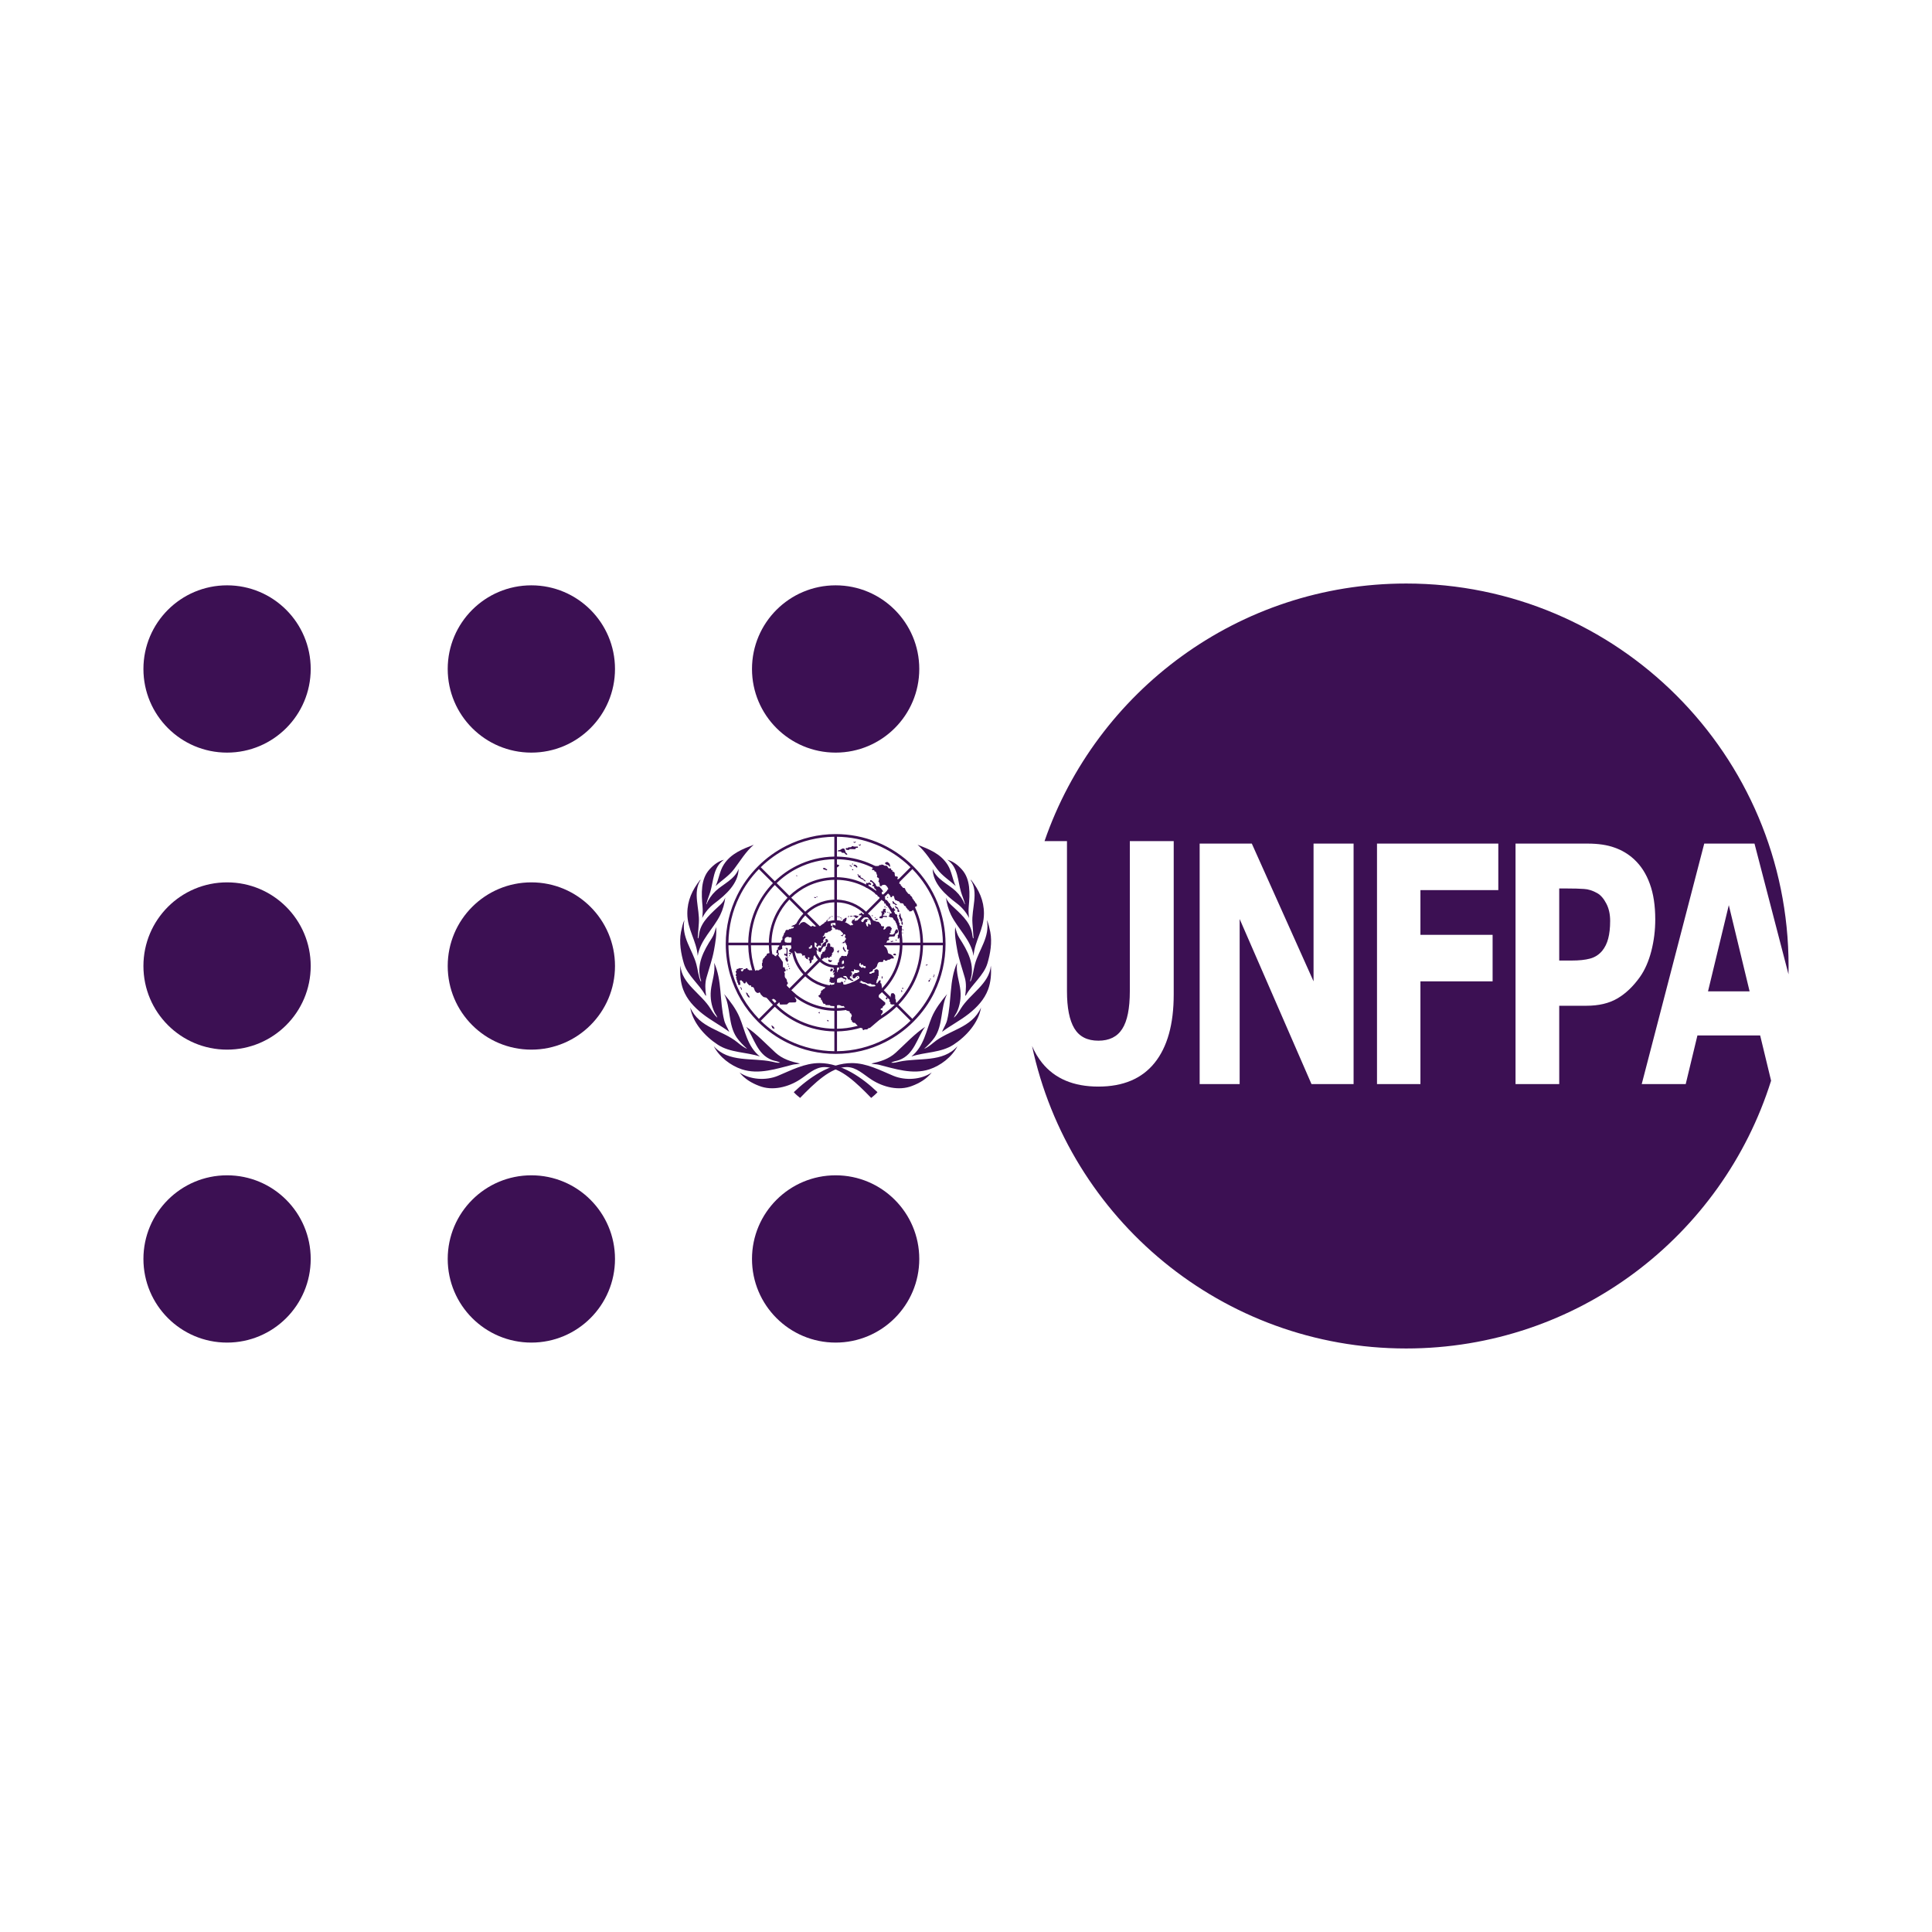 <?xml version="1.0" encoding="UTF-8"?><svg id="svg2" xmlns="http://www.w3.org/2000/svg" width="500" height="500" viewBox="0 0 500 500"><defs><style>.cls-1{fill:#3c1053;}</style></defs><g id="g4121"><path id="path3207" class="cls-1" d="M363.902,151.016c-43.345,0-80.179,27.867-93.577,66.659h5.808v38.833c-0,4.319.635,7.53,1.91,9.648,1.275,2.118,3.35,3.174,6.213,3.174,2.825 0,4.88-1.015,6.175-3.049,1.314-2.034,1.968-5.287,1.968-9.773v-38.833h11.356v39.711c-0,7.691-1.645,13.579-4.94,17.675-3.295,4.096-8.145,6.146-14.559,6.146-6.414,0-11.273-2.05-14.569-6.146-1.024-1.28-1.892-2.733-2.595-4.361,9.519,44.726,49.244,78.284,96.809,78.284,44.326,0,81.848-29.136,94.455-69.302l-2.827-11.703h-16.238l-3.029,12.581h-11.385l16.18-62.24h13.006l8.799,33.836c.015-.715.019-1.433.019-2.152,0-54.665-44.314-98.989-98.98-98.989ZM310.471,218.321h13.498l15.977,35.65v-35.65h10.362v62.24h-10.893l-18.592-42.722v42.722h-10.352v-62.24ZM356.366,218.321h31.395v12.041h-20.155v11.578h18.679v12.031h-18.679v26.59h-11.24v-62.24ZM392.219,218.321h18.601c2.785 0,5.131.345,7.033,1.042,1.922.669,3.613,1.693,5.085,3.058,1.765,1.644,3.111,3.746,4.033,6.31.942,2.564,1.409,5.639,1.409,9.233-0,2.786-.336,5.516-1.023,8.191-.687,2.647-1.668,4.875-2.943,6.686-1.746,2.452-3.699,4.313-5.856,5.567-2.138,1.254-4.811,1.881-8.008,1.881h-7.024v20.271h-11.308v-62.24ZM403.526,229.937v18.65h3.232c1.922 0,3.501-.167,4.737-.502,1.255-.334,2.302-1.004,3.145-2.007.726-.892,1.249-1.958,1.563-3.184.333-1.254.502-2.771.502-4.554,0-1.755-.336-3.261-1.003-4.515-.667-1.282-1.443-2.171-2.325-2.673-1.177-.669-2.326-1.034-3.444-1.09-1.118-.084-2.604-.125-4.467-.125h-1.939ZM447.415,234.25l-5.384,22.316h10.767l-5.384-22.316Z"/><g id="g4020"><g id="g3072"><g id="g4303"><path id="path4290" class="cls-1" d="M227.095,282.654c-.465.531-1.067,1.028-1.634,1.486-3.664-3.787-7.966-7.984-12.056-7.984-2.535,0-4.361,1.93-6.491,3.292-2.956,1.89-7.011,2.954-10.486,1.567-1.869-.71-3.68-1.755-5.033-3.453,2.735,1.886,6.831,2.14,9.919.859,3.413-1.416,6.887-3.296,10.776-3.296,5.734,0,11.183,3.878,15.005,7.531ZM184.719,270.743c3.796,4.321,9.988,2.931,15.055,4.01.705.15,1.368.384,2.125.268-.602-.382-1.401-.425-2.097-.687-3.932-1.481-4.545-5.689-6.697-8.586,2.748,1.827,5.025,4.329,7.596,6.68,1.789,1.636,4.017,2.336,6.329,2.806-.555.203-1.282.155-1.88.303-4.152,1.03-8.755,2.656-13.172,1.198-2.851-.941-5.818-3.169-7.258-5.993ZM178.634,260.741c2.368,5.361,8.317,5.781,12.273,9.07.752.625,1.498,1.201,2.324,1.586l.043-.043c-.913-.826-1.901-1.81-2.608-2.837-2.261-3.285-1.508-7.775-3.252-11.258,1.584,1.896,3.069,3.849,3.981,6.02,1.468,3.494,1.966,7.48,5.257,10.135-3.562-1.175-7.672-.941-10.88-3.042-3.372-2.209-6.497-5.694-7.139-9.63v-0ZM176.097,249.895c.342,4.723,5.371,7.246,7.769,11.129.512.829,1.039,1.685,1.783,2.355-.116-.503-.53-.948-.757-1.442-.769-1.666-1.117-3.594-.925-5.576.234-2.412,1.239-4.652.853-7.189,2.067,4.461,1.4,10.038,2.595,14.861.264,1.067.914,2.001,1.314,3.011-2.031-1.545-4.692-2.916-6.921-4.673-2.156-1.699-4.027-3.691-4.999-6.282-.701-1.867-.883-4.094-.711-6.195l0-0ZM176.238,241.193c.243-1.054.428-2.145.887-3.112-.868,4.456,2.096,7.674,3.108,11.529.381,1.453.512,2.996,1.099,4.352.055.029.102-.028.136-.071-1.462-4.102.681-7.894,2.77-11.128.549-.85.813-1.84,1.07-2.84.226,1.857-.17,4.007-.513,5.923-.442,2.467-1.286,4.78-1.956,7.16-.441,1.487-.325,3.165-.099,4.724l-.213-.17c-1.555-2.87-4.623-5.113-5.549-8.246-.74-2.504-1.253-5.396-.74-8.121l0-0ZM177.878,236.4c0-3.372,1.313-6.122,3.282-8.633.057-.028.098-.086.172-.072-2.168,3.298-.195,7.46-.473,11.201l-.286,3.839c.042.028.042.143.143.099.128-.428.167-.883.242-1.325.522-3.095,3.24-5.249,5.544-7.434.545-.517.944-1.128,1.201-1.785-.192,1.542-.622,3.122-1.314,4.523-1.774,3.591-5.2,6.491-5.817,10.572-.299-3.912-2.694-6.82-2.694-10.984ZM183.592,225.026c1.09-1.209,2.312-2.15,3.767-2.523-2.825,1.942-2.671,5.413-3.536,8.316-.316,1.061-.781,2.055-1.028,3.152l.071.057c.47-1.24,1.276-2.432,2.327-3.423,1.987-1.874,4.974-3.009,5.957-5.751-.045,3.81-3.293,6.706-6.259,8.947-1.33,1.005-2.461,2.354-3.151,3.769.115-1.053.168-1.928.074-2.956-.304-3.328-.502-7.059,1.779-9.588l0.0 0ZM195.057,218.62c-2.096,1.839-3.495,4.207-5.105,6.335-1.339,1.77-3.177,2.867-4.758,4.352.853-1.77,1.011-3.798,2.094-5.511,1.853-2.928,4.915-4.065,7.769-5.177Z"/><path id="path4301" class="cls-1" d="M205.429,282.654c.465.531,1.067,1.028,1.634,1.486,3.664-3.787,7.966-7.984,12.056-7.984,2.535,0,4.361,1.93,6.491,3.292,2.956,1.89,7.011,2.954,10.486,1.567,1.869-.71,3.68-1.755,5.033-3.453-2.735,1.886-6.831,2.14-9.919.859-3.413-1.416-6.887-3.296-10.776-3.296-5.734,0-11.183,3.878-15.005,7.531ZM247.805,270.743c-3.796,4.321-9.988,2.931-15.055,4.01-.705.15-1.368.384-2.125.268.602-.382,1.401-.425,2.097-.687,3.932-1.481,4.545-5.689,6.697-8.586-2.748,1.827-5.025,4.329-7.596,6.68-1.789,1.636-4.017,2.336-6.329,2.806.555.203,1.282.155,1.88.303,4.152,1.03,8.755,2.656,13.172,1.198,2.851-.941,5.818-3.169,7.258-5.993ZM253.89,260.741c-2.368,5.361-8.317,5.781-12.273,9.07-.752.625-1.498,1.201-2.324,1.586l-.043-.043c.913-.826,1.901-1.81,2.608-2.837,2.261-3.285,1.508-7.775,3.252-11.258-1.584,1.896-3.069,3.849-3.981,6.02-1.468,3.494-1.966,7.48-5.257,10.135,3.562-1.175,7.672-.941,10.88-3.042,3.372-2.209,6.497-5.694,7.139-9.63l0-0ZM256.427,249.895c-.342,4.723-5.371,7.246-7.769,11.129-.512.829-1.039,1.685-1.783,2.355.116-.503.53-.948.757-1.442.769-1.666,1.117-3.594.925-5.576-.234-2.412-1.239-4.652-.853-7.189-2.067,4.461-1.4,10.038-2.595,14.861-.264,1.067-.914,2.001-1.314,3.011,2.031-1.545,4.692-2.916,6.921-4.673,2.156-1.699,4.027-3.691,4.999-6.282.701-1.867.883-4.094.711-6.195l0-0ZM256.286,241.193c-.243-1.054-.428-2.145-.887-3.112.868,4.456-2.096,7.674-3.108,11.529-.381,1.453-.512,2.996-1.099,4.352-.055.029-.102-.028-.136-.071,1.462-4.102-.681-7.894-2.77-11.128-.549-.85-.813-1.84-1.07-2.84-.226,1.857.17,4.007.513,5.923.442,2.467,1.286,4.78,1.956,7.16.441,1.487.325,3.165.099,4.724l.213-.17c1.555-2.87,4.623-5.113,5.549-8.246.74-2.504,1.253-5.396.74-8.121l0-0ZM254.646,236.4c0-3.372-1.313-6.122-3.282-8.633-.057-.028-.098-.086-.172-.072,2.168,3.298.195,7.46.473,11.201l.286,3.839c-.042.028-.042.143-.143.099-.128-.428-.167-.883-.242-1.325-.522-3.095-3.24-5.249-5.544-7.434-.545-.517-.944-1.128-1.201-1.785.192,1.542.622,3.122,1.314,4.523,1.774,3.591,5.2,6.491,5.817,10.572.299-3.912,2.694-6.82,2.694-10.984ZM248.932,225.026c-1.09-1.209-2.312-2.15-3.767-2.523,2.825,1.942,2.671,5.413,3.536,8.316.316,1.061.781,2.055,1.028,3.152l-.071.057c-.47-1.24-1.276-2.432-2.327-3.423-1.987-1.874-4.974-3.009-5.957-5.751.045,3.81,3.293,6.706,6.259,8.947,1.33,1.005,2.461,2.354,3.151,3.769-.115-1.053-.168-1.928-.074-2.956.304-3.328.502-7.059-1.779-9.588l-0.0 0ZM237.467,218.62c2.096,1.839,3.495,4.207,5.105,6.335,1.339,1.77,3.177,2.867,4.758,4.352-.853-1.77-1.011-3.798-2.094-5.511-1.853-2.928-4.915-4.065-7.769-5.177Z"/></g><path id="path51" class="cls-1" d="M241.865,256.705l-.619-.338c-1.313,2.707-3.051,5.171-5.13,7.302l-3.617-3.617c1.772-1.826,3.201-3.899,4.254-6.139l-.616-.337c-1.041,2.221-2.441,4.242-4.129,5.984l-3.277-3.277c1.407-1.462,2.523-3.131,3.328-4.934l-.612-.334c-.789,1.777-1.877,3.393-3.207,4.778l-3.621-3.621c1.007-1.067,1.785-2.295,2.314-3.624l-.612-.334c-.506,1.296-1.253,2.472-2.189,3.47l-3.287-3.286c.936-1.045,1.479-2.356,1.556-3.756h4.652c-.04,1.257-.297,2.459-.732,3.573l.612.334c.49-1.231.766-2.548.806-3.907h5.128c-.046,2.264-.551,4.417-1.419,6.373l.612.334c.933-2.088,1.448-4.358,1.493-6.707h4.643c-.049,3.188-.784,6.212-2.06,8.934l.616.337c1.348-2.869,2.081-6.014,2.129-9.271h5.128c-.051,4.197-1.04,8.171-2.763,11.725l.619.338c1.854-3.819,2.838-8.036,2.838-12.406,0-3.716-.712-7.322-2.065-10.666l-.635.273c1.274,3.156,1.965,6.55,2.007,10.05h-5.129c-.042-2.792-.59-5.5-1.594-8.023l-.631.27c.968,2.44,1.498,5.056,1.539,7.753h-4.644c-.04-2.056-.441-4.051-1.164-5.918l-.631.271c.688,1.781,1.07,3.685,1.11,5.647h-5.129c-.036-1.254-.274-2.473-.695-3.621l-.631.271c.387,1.064.604,2.191.641,3.351h-4.652c-.077-1.401-.62-2.711-1.556-3.756l3.29-3.289c1.016,1.081,1.784,2.335,2.278,3.695l.631-.271c-.528-1.439-1.346-2.766-2.424-3.909l3.627-3.626c1.548,1.611,2.729,3.481,3.512,5.51l.631-.271c-.817-2.107-2.048-4.05-3.658-5.723l3.284-3.284c2.034,2.097,3.596,4.531,4.643,7.172l.631-.27c-1.082-2.72-2.693-5.227-4.789-7.386l3.626-3.627c2.564,2.627,4.543,5.675,5.878,8.986l.635-.273c-1.411-3.493-3.522-6.701-6.266-9.445-2.754-2.755-5.977-4.869-9.485-6.281l-.253.643c3.318,1.336,6.373,3.317,9.005,5.886l-3.626,3.627c-2.123-2.057-4.582-3.652-7.252-4.732l-.25.638c2.582,1.047,4.961,2.59,7.018,4.585l-3.283,3.284c-1.596-1.536-3.437-2.728-5.432-3.544l-.251.638c1.909.782,3.67,1.923,5.198,3.391l-3.626,3.626c-1.02-.961-2.186-1.716-3.446-2.242l-.251.638c1.174.492,2.261,1.194,3.213,2.089l-3.289,3.289c-1.046-.936-2.356-1.479-3.757-1.556v-4.652c1.337.041,2.631.325,3.834.83l.251-.638c-1.281-.535-2.661-.835-4.085-.877v-5.129c2.077.042,4.089.464,5.959,1.23l.251-.638c-1.949-.798-4.046-1.236-6.21-1.277v-4.646c2.754.042,5.424.591,7.907,1.598l.25-.638c-2.562-1.038-5.316-1.603-8.158-1.645v-5.129c3.493.042,6.881.731,10.031,1.999l.253-.643c-3.333-1.342-6.925-2.049-10.626-2.049-4.573,0-8.893,1.091-12.724,3.016l.313.598c3.707-1.858,7.809-2.87,12.069-2.921v5.129c-3.474.052-6.757.895-9.685,2.349l.311.597c2.884-1.428,6.068-2.21,9.373-2.261v4.644c-2.583.051-5.028.672-7.216,1.74l.313.599c2.13-1.034,4.472-1.605,6.902-1.654v5.129c-1.612.048-3.141.429-4.521,1.077l.315.602c1.306-.607,2.73-.948,4.206-.994v4.653c-.722.04-1.41.205-2.044.472l.314.601c.649-.266,1.35-.406,2.073-.406,1.461,0,2.835.569,3.868,1.602,1.033,1.033,1.602,2.407,1.602,3.869,0,3.016-2.454,5.471-5.471,5.471-1.462,0-2.836-.569-3.869-1.603-1.033-1.034-1.602-2.407-1.602-3.869,0-1.461.569-2.836,1.602-3.869.523-.522,1.132-.925,1.796-1.196l-.314-.601c-.63.266-1.207.634-1.71,1.085l-3.291-3.291c.85-.799,1.808-1.445,2.84-1.925l-.315-.602c-1.11.521-2.124,1.214-3.006,2.045l-3.63-3.63c1.273-1.223,2.709-2.216,4.255-2.967l-.313-.599c-1.633.797-3.124,1.841-4.42,3.088l-3.289-3.289c1.66-1.611,3.534-2.923,5.552-3.922l-.311-.597c-2.112,1.049-4.041,2.415-5.718,4.041l-3.634-3.634c2.083-2.034,4.434-3.694,6.967-4.964l-.313-.598c-5.538,2.783-10.046,7.318-12.791,12.878l.596.322c1.28-2.604,2.974-5.018,5.057-7.153l3.634,3.634c-1.69,1.742-3.103,3.754-4.166,5.964l.594.32c1.013-2.116,2.371-4.077,4.05-5.807l3.29,3.289c-1.326,1.379-2.423,2.978-3.236,4.735l.595.321c.766-1.67,1.813-3.216,3.12-4.577l3.63,3.63c-.928.984-1.684,2.132-2.22,3.395l.6.324c.493-1.185,1.2-2.28,2.101-3.239l3.291,3.291c-.904,1.01-1.477,2.316-1.557,3.755h-4.653c.041-1.327.321-2.612.818-3.807l-.6-.324c-.542,1.276-.86,2.67-.903,4.131h-5.128c.046-2.308.564-4.537,1.501-6.58l-.595-.321c-.976,2.107-1.543,4.441-1.591,6.901h-4.645c.049-3.207.785-6.301,2.133-9.118l-.594-.32c-1.38,2.865-2.173,6.063-2.223,9.438h-5.129c.05-4.189,1.029-8.225,2.828-11.883l-.596-.322c-1.87,3.788-2.926,8.046-2.926,12.548,0,2.754.393,5.445,1.145,8.016l.672-.169c-.706-2.409-1.092-4.928-1.123-7.504h5.129c.032,2.148.363,4.247.97,6.252l.665-.168c-.595-1.95-.918-3.993-.95-6.084h4.644c.034,1.703.314,3.365.82,4.947l.666-.168c-.493-1.527-.767-3.133-.801-4.779h5.128c.036,1.218.261,2.403.66,3.523l.667-.168c-.387-1.065-.605-2.194-.641-3.354h4.653c.077,1.401.619,2.711,1.556,3.756l-3.29,3.29c-1.015-1.08-1.783-2.333-2.277-3.692l-.667.168c.526,1.476,1.356,2.838,2.459,4.008l-3.626,3.626c-1.764-1.836-3.055-4.013-3.819-6.377l-.666.168c.794,2.483,2.148,4.767,4.002,6.695l-3.284,3.284c-2.456-2.532-4.23-5.554-5.232-8.842l-.665.168c1.033,3.406,2.868,6.537,5.412,9.159l-3.626,3.626c-3.209-3.288-5.502-7.235-6.762-11.532l-.672.169c1.322,4.524,3.761,8.67,7.186,12.095,2.32,2.32,4.971,4.188,7.845,5.564l.34-.604c-2.72-1.296-5.237-3.044-7.454-5.208l3.626-3.626c1.885,1.829,4.034,3.288,6.357,4.35l.338-.6c-2.271-1.03-4.371-2.451-6.211-4.235l3.284-3.284c1.539,1.481,3.306,2.641,5.22,3.454l.338-.599c-1.859-.78-3.578-1.902-5.072-3.338l3.627-3.626c1.165,1.099,2.522,1.927,3.992,2.454l.343-.607c-1.419-.491-2.729-1.277-3.85-2.331l3.29-3.29c1.045.937,2.355,1.48,3.756,1.556v4.653c-1.104-.034-2.178-.236-3.196-.587l-.343.607c1.124.403,2.314.629,3.538.665v5.128c-2.122-.042-4.178-.482-6.083-1.281l-.338.599c2.009.854,4.179,1.324,6.422,1.367v4.644c-3.056-.047-6.007-.719-8.714-1.947l-.338.6c2.811,1.284,5.878,1.985,9.053,2.032v5.128c-4.073-.049-8.004-.972-11.582-2.677l-.34.604c3.781,1.81,7.949,2.767,12.265,2.767,4.528,0,8.89-1.058,12.816-3.044l-.324-.629c-3.661,1.854-7.783,2.926-12.149,2.98v-5.128c3.462-.051,6.794-.881,9.805-2.395l-.32-.621c-2.862,1.441-6.079,2.277-9.485,2.33v-4.644c2.597-.05,5.097-.673,7.362-1.803l-.318-.618c-2.131,1.063-4.517,1.683-7.044,1.735v-5.128c1.654-.048,3.247-.447,4.696-1.156l-.316-.614c-1.331.65-2.813,1.035-4.38,1.085v-4.652c1.401-.077,2.711-.619,3.757-1.556l3.286,3.287c-.787.739-1.684,1.359-2.663,1.838l.316.614c1.027-.503,1.983-1.16,2.835-1.963l3.62,3.621c-1.209,1.161-2.594,2.137-4.108,2.892l.318.618c1.553-.774,2.996-1.784,4.28-3.019l3.277,3.276c-1.596,1.548-3.428,2.851-5.433,3.859l.32.621c2.036-1.024,3.926-2.357,5.605-3.988l3.617,3.617c-2.018,1.97-4.338,3.628-6.878,4.914l.324.629c2.661-1.346,5.125-3.115,7.295-5.286,2.282-2.281,4.123-4.885,5.492-7.705l-.003-.007Z"/><polygon id="polygon59" class="cls-1" points="217.89 237.717 217.718 237.724 217.727 237.93 217.9 237.922 217.89 237.717"/><rect id="rect61" class="cls-1" x="217.467" y="237.443" width=".229" height=".175"/><polygon id="polygon63" class="cls-1" points="217.053 237.382 217.255 237.412 217.279 237.24 217.078 237.211 217.053 237.382"/><polygon id="rect65" class="cls-1" points="216.883 237.324 216.683 237.295 216.707 237.122 216.908 237.15 216.883 237.324"/><rect id="rect67" class="cls-1" x="215.23" y="237.093" width=".229" height=".175"/><polygon id="polygon69" class="cls-1" points="214.73 237.441 214.93 237.47 214.955 237.297 214.755 237.268 214.73 237.441"/><polygon id="rect71" class="cls-1" points="214.751 237.705 214.521 237.647 214.563 237.477 214.793 237.536 214.751 237.705"/><polygon id="rect73" class="cls-1" points="214.34 237.92 214.312 237.745 214.482 237.717 214.51 237.892 214.34 237.92"/><polygon id="polygon75" class="cls-1" points="191.733 255.64 191.733 255.494 191.589 255.494 191.589 255.785 191.819 255.785 191.819 256.164 191.992 256.164 191.962 255.728 191.733 255.64"/><polygon id="polygon77" class="cls-1" points="194 258.028 193.885 258.231 193.57 257.94 193.34 257.62 193.225 257.358 193.024 256.834 193.454 257.037 193.598 257.444 193.799 257.591 194 258.028"/><polygon id="polygon79" class="cls-1" points="199.824 266.035 199.795 265.772 199.565 265.422 199.91 265.481 200.282 265.801 200.427 266.18 200.225 266.297 200.11 266.122 199.824 266.035"/><path id="path81" class="cls-1" d="M215.373,239.597h-.315l-.057-.64.172-.117v-.32h-1.004l-.029-.32.144-.087-.23-.087-.172.233-.057.262-.287.058v.145h-.201v.378l-.804.67-1.606-.058c-.115.262-.402-.03-.402-.03-.057-.175-.458,0-.458,0,0,.321-.545-.145-.545-.145l-1.004-.728c-.574-.524-1.434.146-1.463.291.029.408-.66.087-.66.087,0,0-.574-.175-.66.058-.086.233-.459.175-.459.175l-.057.116-.287.058-.057.175-.345.058.86-.029c.23-.029-.086.495-.229.466l-.401.029-.144.145h-.373l-.172.233-.545-.029s-.316.262-.287.349c.029.087-.057.35-.144.35-.086,0-.258.262-.201.349.058.087-.172.379-.172.379l-.057.291-.172.058v.786l-.345.233v.349l-.517.553.058.466-.43.466.057.466-.258.087-.057.204-.115.611.287.03c.143-.058.115.378,0,.436-.115.058-.431.175-.258.291.172.117-.459.088-.459-.087,0-.174-.344-.32-.43-.262-.086.058-.23-.262-.23-.262-.315-.32-1.291.029-1.291.029l-.144.466c-.315.058-.516.583-.516.583-.258.087-.459.407-.373.495.086.087-.144.116-.144.116v.641l-.143.204.028.699c.172,0,.144.321.144.321-.287.029-.23.408-.23.408l-.602.204-.115.175-.746-.029-.201.204-.201-.204h-1.434l-.057-.145-.287-.059-.029-.32-.43.029-.086.175-.459.029c.029.291-.459.728-.516.612-.058-.117-.373-.437-.23-.495.144-.059.517-.117.517-.117v-.204l-1.062-.029-.114.175-.431.029v.466l-.201.058c-.144.087.028.408.028.408.201.204-.028.524-.028.524-.172.175.143.496.143.496.23.058-.143.233-.143.233.057.291.229.378.229.378-.172.291.115.436.115.436l.028.496.201.117v.32l.115.204h.459l-.029-.728c-.402-.466.344-.583.373-.408.029.175.344.262.344.262.057.437.545.699.688.262.144-.437.258-.175.344.029.086.204.631.699.631.699h.431l.058.408c.488-.029.631.03.831.699.201.669.746.844.746.844l.402-.029c0-.349.402.059.402.234,0,.174.774.844.774.844l.774.174.718.583.545-.058h.23c.143-.496.832.029.889.204.058.175.517.466.574.32.058-.145.373-.058.431.378.057.437.258.35.258.35l1.636-.029.574-.496,1.463-.029c.746-.029.287-1.048.144-1.048-.258-.204.086-1.048.086-1.048l-2.094-1.951c-.488,0-.057-.699-.057-.699.373-.233-.086-.611-.086-.611.058-.35-.201-.757-.201-.757-.516-.349-.373-1.019-.373-1.019v-.466c-.43-.407.172-.466.172-.466.201-.349-.144-.611-.144-.611l-.029-.379-.459-.058-.057-1.369-1.033-1.485c-.201-.059-.058-.408-.058-.408.258-.146-.058-.495-.058-.495l-.029-.641.602-.059.144-.233h.287l-.029-.757c.143-.378.487-.175.487-.175l.402.029.23-.437.057-.35-.315-.029c-.344-.204-.172-.961-.172-.961.545-.816,1.176-.35,1.176-.35l.402-.029c.602.407.057,1.164.057,1.164-.115.175-.057.728-.057.728l.143.931-.373.321c-.315.175-.315.582.029.67.229.029.143.582-.201.204-.516,0,.287.466.058.349.517.262.401-.233.401-.233l.689-.553c.258-.204.717.437.717.524,0,.087,1.147.029,1.147.029.315.204.43.728.43.728.316-.408.976-.029.488.204.459.291.459.553.459.553.373-.116.373.175.373.262,0,.087.115-.437.115-.437-.43-.32.574-.437.287.146l-.172.262.287.233.028.67c.631-.058.459-.845.459-.845l.287-.058c0-.262.201-.117.201-.117-.201-.99.459-1.164.459-1.164.373-.087.401-.874.401-.874-.258-.116-.115-.524.172-.174.287.349-.172-.699-.172-.699l-.229-.204-.315-.029-.029-.32h-.516l-.086.408-.201.058-.058-.117-.086.32h-.516l-.029-.349.315-.087.115-.175.086-.466h.373l.488-.145c.028-.495.287-.378.287-.378l.172.145.258.204.029.174-.172.087-.028.233.086.32h.229c.086-.466.689-.466.861-.175l.172-.408c-.402-.204-.007-.524.107-.379.115.146.38-.378.38-.378,0,0,.201.262,0-.087-.201-.35.143-.524.143-.524-.057-.349.373-.291.373-.291l.029-.466-.402-.03c-.085.408-.43.058-.258-.029.172-.088.344-.262.344-.262v-.291l.172-.058.029-.291h.431l.373-.175.086-.146.401-.029.574-.524-.057-.233c-.344,0,0-.262,0-.262l.057-.436 0.0 0Z"/><path id="path83" class="cls-1" d="M203.812,245.361l-.516-.058.029.204h.143c.229.408.029,1.398.029,1.398,0,0-.344.029-.402-.145-.057-.175-.201.379-.086.466.115.087.517,0,.545.32.028.32.258-.204.258-.204v-1.98l-0.0 0Z"/><polygon id="polygon85" class="cls-1" points="203.984 248.36 203.782 248.274 203.811 247.837 203.984 247.807 204.012 247.603 203.581 247.895 203.294 247.721 203.294 248.419 203.754 249.03 203.926 248.622 203.984 248.36"/><polygon id="polygon87" class="cls-1" points="204.041 249.671 204.041 249.38 203.841 249.409 203.811 249.642 204.041 249.671"/><polygon id="polygon89" class="cls-1" points="203.782 251.069 203.782 250.864 203.539 250.893 203.539 251.098 203.782 251.069"/><path id="path91" class="cls-1" d="M204.121,250.173c.067,0,.121-.055.121-.123,0-.069-.054-.124-.121-.124-.067,0-.122.055-.122.124,0,.068.054.123.122.123Z"/><circle id="circle93" class="cls-1" cx="204.321" cy="250.661" r=".123"/><circle id="circle95" class="cls-1" cx="204.327" cy="247.335" r=".123"/><polygon id="polygon97" class="cls-1" points="213.566 243.818 213.336 243.877 212.82 244.372 212.791 244.604 212.648 244.809 212.476 245.245 211.873 245.274 211.758 245.798 211.844 246.235 212.36 246.439 212.418 246.148 212.59 246.06 212.62 245.769 212.733 245.565 212.906 245.362 212.963 245.129 213.25 244.954 213.595 244.895 213.738 244.721 213.796 244.372 213.816 244.11 213.939 243.935 214.283 243.789 214.283 243.236 214.111 243.236 214.083 243.032 213.766 243.003 213.709 243.148 213.566 243.148 213.536 243.382 213.709 243.382 213.738 243.556 213.623 243.673 213.566 243.818"/><path id="path99" class="cls-1" d="M214.885,245.013v-.408l-.058-.379-.43-.204-.315.291-.058.408v.262l-.287.058-.058.786-.229.088.029.291-.315.087-.315.087-.057.378-.229.145-.115.349-.143.844s.259.495.402.262c.144-.233.373-.262.373-.262l.086-.204.775.029c.057-.321.43-.204.43-.058,0,.146.287.029.287.029l.201-.32h.315l.029-.349.144-.087v-.524c.459-.145.401-.582.401-.582l.115-.145-.058-.204c-.23-.088-.115-.292.028-.233.144.058-.201-.262-.201-.262-.172.146-.315-.175-.315-.175h-.431l0.0 0Z"/><path id="path101" class="cls-1" d="M215.344,248.535c-.029.349-.459.466-.459.466l-.315-.087-.172-.146-.029-.408.258-.029.057.175.66.029v-0Z"/><path id="path103" class="cls-1" d="M216.894,246.673c.062.254.057-.408.172-.379.115.029.029-.407.029-.407l-.516.378c.258.03.287.292.316.408h-0Z"/><path id="path105" class="cls-1" d="M218.414,245.158c.115.262.086.641.516.932.145.098-.086.291-.23.204-.143-.087-.544-.728-.544-.728v-.378c.086-.233.208-.142.258-.029v-0Z"/><polygon id="polygon107" class="cls-1" points="218.615 253.863 218.415 254.01 218.5 254.096 218.585 254.242 218.787 253.922 218.615 253.863"/><polygon id="polygon111" class="cls-1" points="221.845 253.122 222.075 252.976 221.983 252.83 221.754 252.974 221.845 253.122"/><path id="path113" class="cls-1" d="M230.148,259.192l.259.116.028.495c.345.349,1.463.058,1.463-.029,0-.088-.058-1.077-.058-1.077l-.144-.146-.028-.728c.115-.378-.545-.932-.602-.815-.057.116-.43.029-.43.145,0,.116-.229.699-.115.903.115.204-.086.204-.115.408-.029.204-.316.554-.258.729l0-0Z"/><path id="path115" class="cls-1" d="M229.516,258.027c-.054.221-.258.349-.372.262-.115-.088.143.145.201.262.057.116.229.116.287,0,.057-.117.029-.378.086-.495.057-.117-.172-.146-.201-.029l0.0 0Z"/><rect id="rect117" class="cls-1" x="228.182" y="252.686" width=".201" height=".553"/><path id="path119" class="cls-1" d="M231.153,247.08c-.125-.17.574-.466.688-.116.115.349,0,.291-.115.262-.115-.029-.401.087-.574-.146l-0-0Z"/><polygon id="polygon123" class="cls-1" points="231.769 243.18 231.74 243.352 232.055 243.409 232.086 243.238 231.769 243.18"/><polygon id="polygon125" class="cls-1" points="231.051 243.432 230.966 243.481 230.753 243.601 230.566 243.483 230.475 243.63 230.705 243.776 230.749 243.803 230.792 243.778 230.965 243.681 230.986 243.734 231.146 243.67 231.088 243.524 231.051 243.432"/><path id="path127" class="cls-1" d="M232.041,236.598h-.431s.144.058-.258-.32c-.402-.378-.66.087-.66.087l-.459.058v.466l-.23.087.029.291.315-.029s0,.349.086.204c.086-.146.804.029.746.378-.023.144.718.524.631.99.373.058.287.437.287.437l.487.058.144-.291.143.029v-.175l-.316-.087-.057-.932-.201-.146.057-.233-.229-.087.115-.378-.201-.407v0Z"/><path id="path129" class="cls-1" d="M233.303,239.568l-.229-.029-.517.087-.286.553s.143.087.258.291c.115.204.172,1.397-.172,1.602-.344.204.029.087.029.087l-.058.641c.086.291.229.146.315,0,.087-.145.173-.174.288-.32.115-.146.287-.408.315-.612.028-.204.172-.524.086-.611-.086-.087.086-.495.086-.495,0,0,.115-.233,0-.466-.115-.233.029-.495.115-.612l-.229-.117-0-0Z"/><polygon id="rect133" class="cls-1" points="233.65 240.756 233.679 240.523 233.85 240.545 233.821 240.778 233.65 240.756"/><polygon id="rect135" class="cls-1" points="233.639 241.56 233.486 241.482 233.572 241.308 233.726 241.386 233.639 241.56"/><path id="path137" class="cls-1" d="M233.389,239.249l-.115-.262s0-.233.057-.35c.058-.116-.115-.233-.201-.262-.086-.029-.057-.262-.086-.379-.029-.116-.229-.204-.229-.204,0,0-.058-.437-.058-.524,0-.087-.258-.204-.172-.291.086-.087.144-.204.23-.262.086-.058-.086-.466.057-.379.144.088.144.233.201.35.057.116-.029.524.115.612.143.087-.029.378.201.378.229,0,.086.553.086.553,0,0-.058.407.085.437.144.029.058.728.058.728l-.229-.145v0Z"/><path id="path139" class="cls-1" d="M231.525,234.53c.086.116.258.204.258.32,0,.117-.057.204.115.233.172.029.287-.029.344.116.057.145.057.378.029.495-.029.117.029.291.172.291.144,0,.172.029.172.117,0,.087.172-.321.172-.321-.144-.116-.259-.379-.259-.379,0,0-.143-.408-.143-.466,0-.058-.201-.117-.287-.146-.086-.029-.23-.291-.23-.291l-.344.029-0-0Z"/><path id="path141" class="cls-1" d="M231.812,234.27c-.086-.117-.172-.204-.287-.262-.114-.058-.201-.117-.316-.117-.115,0-.229-.117-.172-.262.058-.146-.086-.204-.086-.321,0-.116.086-.116.23-.029.144.087.115.116.23.262.114.145.172.291.286.262.115-.029.201.262.316.175s.086.204.086.204l-.287.088v0Z"/><path id="path143" class="cls-1" d="M228.455,237.559c.158.161-.86.116-.86,0,0-.116.086-.524.344-.437.258.088.287-.524.287-.524,0,0-.229.029-.028-.087.201-.116,0-.291-.086-.378-.086-.088-.172-.233-.172-.233h.402c.172-.117.229-.67.229-.67.344.116.516-.117.516-.117,0,0,.058.175.173.321.115.145-.287.204-.144.291.144.087.201.349.144.436-.058.087-.374.029-.374-.087,0-.117-.115.146,0,.291s-.143.349-.201.349c-.057,0-.43.058-.115.233.315.175.66.088.66.088,0,0,.258-.03.344.116.086.145-.029.175-.172.175-.143,0-.832-.058-.832-.058,0,0-.201.204-.115.291l-0-0Z"/><path id="path145" class="cls-1" d="M226.619,237.821c.144-.029.487-.058.545.029.058.087-.201.204-.201.204l-.344.058c-.115-.146-.143-.262,0-.291v-0Z"/><path id="path147" class="cls-1" d="M230.321,235.376c.229-.116.717-.116.688-.291-.028-.175.287-.233.287-.233l.086.349.258.175.029.32s.086-.058-.229.029c-.316.087-.115.233-.115.233l-.689.029-.086-.291-.229-.32-0-0Z"/><path id="path149" class="cls-1" d="M229.201,233.804c.174,0-.057.67.401.611.459-.058.029.204.373.233.344.03.258-.262.373-.466.115-.204.058-.32-.143-.379q-.201-.058-.258-.291c-.057-.233-.287-.291-.287-.291l-.086-.349-.373.233-.373.495c0,.379.201.204.373.204v-0Z"/><polygon id="rect153" class="cls-1" points="229.96 236.264 230.046 236.089 230.201 236.168 230.114 236.342 229.96 236.264"/><rect id="rect155" class="cls-1" x="229.66" y="235.987" width=".172" height=".204"/><polygon id="rect157" class="cls-1" points="229.804 232.107 229.833 232.369 229.662 232.388 229.633 232.127 229.804 232.107"/><rect id="rect159" class="cls-1" x="229.316" y="234.822" width=".172" height=".146"/><polygon id="rect161" class="cls-1" points="228.864 234.819 228.848 234.645 229.134 234.616 229.151 234.79 228.864 234.819"/><polygon id="rect163" class="cls-1" points="226.498 237.619 226.34 237.55 226.426 237.346 226.584 237.415 226.498 237.619"/><polygon id="rect165" class="cls-1" points="225.597 237.089 225.58 236.915 225.868 236.887 225.884 237.06 225.597 237.089"/><polygon id="polygon169" class="cls-1" points="220.619 237.035 219.989 237.064 219.997 237.238 220.627 237.209 220.619 237.035"/><polygon id="rect171" class="cls-1" points="219.566 237.288 219.509 237.026 219.677 236.988 219.734 237.25 219.566 237.288"/><polygon id="rect173" class="cls-1" points="219.445 237.468 219.391 237.303 219.477 237.274 219.531 237.439 219.445 237.468"/><path id="path175" class="cls-1" d="M220.88,236.977l-.029.204.315.029s.143.117.143.204c0,.087.201.175.316.175s.43-.233.43-.233c0,0,.144-.408.029-.379-.115.029-.345.204-.373.029-.029-.175-.373-.087-.373-.087l-.459.059v-0Z"/><path id="path177" class="cls-1" d="M222.315,236.656c0,.087-.057.204.115.233.173.029.488-.116.517.058.029.175.029.291.258.379.229.087.373.116.545.116.172,0,.545-.059.545-.059,0,0,.406.064.487.146.315.32.516.407.602.262.086-.146-.029-.466-.057-.582-.029-.117-.431-.67-.574-.553-.143.117-.172,0-.43.087-.258.087-.803.03-.832-.087-.029-.117-.43-.174-.43-.291,0-.117-.287-.262-.258-.087.029.175-.201.262-.259.204-.057-.058-.229.175-.229.175l0-0Z"/><path id="path179" class="cls-1" d="M228.914,232.929l.201-.64c-.287-.058-.23-.378-.23-.378-.029-.262-.43-.553-.574-.466-.143.087-.086-.612-.086-.612,0,0,.259-.174.373-.087.115.087-.975-1.456-1.205-1.31-.229.146-.745-.146-.717-.408.029-.262-1.033-1.136-1.033-1.136,0,0-.344-.233-.402-.058-.057.175-.172.291,0,.378.172.088.143-.145.344.058.201.204.574.466.431.641-.144.175-.316.233-.316.233l.201.233h.315l.057.495s.344.175.43.379c.086.204.086.32,0,.437-.086.116-.258.32-.229.524.029.204.258.291.258.291l.229.029.172.088v.379c.229-.058.602.262.574.466-.029.204.057.087.344.291.287.204.201.233.402.379.201.145.373.058.459-.204l-0.0 0Z"/><path id="path181" class="cls-1" d="M224.18,228.969c-.029-.117-.086-.524.086-.495.172.03.057,0,.258.088.201.088.229-.145.229-.145h.316l.401.32-.057.262-.287.029c-.143-.233-.43-.145-.373.059.057.204-.143.582-.258.611-.115.029-.488.029-.459-.145.029-.175.143-.582.143-.582l0.0 0Z"/><path id="path183" class="cls-1" d="M223.951,228.182v-.233s-.029-.233-.172-.233-.401-.175-.345-.291c.058-.117-.487-.233-.487-.233,0,0-.487-.466-.315-.407.172.058.086-.204.086-.204,0,0-.345.058-.431.029-.086-.029-.058-.291-.058-.291,0,0-.344-.087-.344,0,0,.087.115.087.172.262.058.175.029.466.288.524.258.058.315.116.344.233.029.117.344.146.344.146l.23.116.688.582 0.0 0Z"/><polygon id="polygon185" class="cls-1" points="220.853 225.213 220.767 224.98 220.538 224.922 220.538 225.185 220.853 225.213"/><path id="path187" class="cls-1" d="M220.766,223.99c-.3-.228.401.175.401.175.229,0,.373.175.373.262,0,.087.316.058.316.058l.029-.204-.23-.291-.201-.145s-.315-.029-.315-.117c-0-.087-.258.349-.373.262l0-0Z"/><path id="path189" class="cls-1" d="M226.044,224.165c-.084.255-.115.612-.258.612-.143,0-.086.379-.086.379,0,0,.374,0,.488.029.114.029.114.32.114.32.431-.029.603.553.545.699-.057.145.172.145.172.145,0,0,0,.466-.058.582-.057.117.373.204.488.379.115.175-.058.757-.143.786-.086.029.229.116.201.262-.029.146.086,0,.115.233.029.233.086.728.086.728l.401.029c.058-.378.797-.393.918-.35.488.175.861.932.861,1.106,0,.175-.316.204-.316.204l.058.844c.487.146.889.845.832.961-.057.116.344.088.344.088.058-.524.545-.35.574-.175.029.175.115.553.115.553l.144.262.201.204.315-.029.086.175.373.058s.316.349.344.437c.029.087.459.058.574.087.115.029.287.117.315.262.029.146.201.379.201.379,0,0,.344.088.373.204.029.116.172.378.172.378l.286.233.029.262.315.029.086.349.516-.029.287-.204c.373-.204.631-.466.66-.583.028-.116.086-.553.373-.466.287.087.086-.641.086-.641,0,0-.402-.291-.373-.437.029-.145-.401-.436-.373-.553.029-.117-.373-.349-.344-.466.028-.117-.201-.437-.201-.437l-.431-.407-.057-.262-.344-.029-.688-.844.029-.233-.201-.029v-.32l-.201-.117-.316-.029-.631-.699-.057-.32h-.315l.057-.612c.201-.262.086-.757.086-.757,0,0-.402.204-.602.116-.201-.087.086-.291.086-.291v-.233l-.172-.175s-.488.058-.516-.029c-.029-.087-.115-.466-.115-.466l-.029-.495-.201-.087-.029-.175-.315.029v-.349l-.172-.058-.172-.087-.029-.35-.631-.029-.201-.291-.229-.349-.717-.058-.172-.174-.287-.058-.201-.087-.086.146-.545.029-.028.175c-.287.146-1.434.029-1.463.116l-0-0Z"/><path id="path191" class="cls-1" d="M229.057,223.409c-.045-.23.574-.437.717-.262.144.175.545.204.603,1.078.02.313-.516-.32-.516-.32l-.431-.146c-.229-.058-.344-.204-.373-.35l-0.0 0Z"/><polygon id="rect193" class="cls-1" points="220.643 223.765 220.486 223.694 220.601 223.431 220.758 223.502 220.643 223.765"/><path id="path195" class="cls-1" d="M219.16,220.905l-.374-.379v-.32l-.115-.117-.115-.407-.373-.116-.373.145-.402.262-.43.059-.23.262.918.087.172.292.66.058.43.437c.374.117.459-.058.23-.262l0.0 0Z"/><path id="path197" class="cls-1" d="M219.103,219.477c-.063-.256-.431.32-.057.436.373.117.745,0,.745,0l.086-.175,1.434.029c.115-.117.172-.291.172-.291,0,0,.345-.117.488-.058.144.058.029-.407-.115-.349-.143.058-.43.029-.43.029h-.517c-.029-.204-.488-.117-.516,0-.029.116-.201.145-.201.145l-.66.058c-.058.175-.401.291-.431.175l0.0 0Z"/><path id="path199" class="cls-1" d="M216.262,224.391c.441.14.602.036.631-.08.029-.117.057-.146.229-.175.172-.029-.029-.379-.201-.35-.172.029-.345-.058-.373-.204-.029-.145-.316-.524-.345-.233-.029.291-.201.291-.172.495.029.203.115.509.23.546v-0Z"/><path id="path201" class="cls-1" d="M212.964,224.719c-.021-.103.574-.116.66-.029.086.088.029.233.287.233.258,0,.143.175.115.262-.029.087-.315.058-.345-.029-.028-.088-.459-.117-.459-.117,0,0-.229-.175-.258-.32v-0Z"/><polygon id="polygon205" class="cls-1" points="222.721 218.477 222.494 218.661 222.348 218.513 222.226 218.636 222.426 218.84 222.482 218.896 222.541 218.847 222.829 218.614 222.721 218.477"/><polygon id="polygon207" class="cls-1" points="221.139 217.947 220.955 217.831 220.865 217.979 221.095 218.124 221.139 218.154 221.185 218.124 221.502 217.92 221.41 217.773 221.139 217.947"/><polygon id="polygon209" class="cls-1" points="220.214 223.937 220.172 223.933 219.886 223.903 219.868 224.077 220.114 224.102 220.293 224.386 220.437 224.293 220.237 223.973 220.214 223.937"/><path id="path211" class="cls-1" d="M210.726,232.055l.029.32h.43c.172,0-.143-.204-.143-.204,0,0-.344.029-.316-.117l-0-0Z"/><polygon id="rect213" class="cls-1" points="211.273 232.065 211.383 231.93 211.555 232.075 211.445 232.21 211.273 232.065"/><polygon id="rect215" class="cls-1" points="206.045 226.617 206.167 226.494 206.339 226.669 206.217 226.792 206.045 226.617"/><polygon id="polygon219" class="cls-1" points="214.379 264.093 214.092 263.947 214.015 264.104 214.195 264.194 214.135 264.255 214.258 264.378 214.402 264.233 214.486 264.148 214.379 264.093"/><polygon id="polygon221" class="cls-1" points="212.157 261.996 212.048 261.862 211.875 262.007 211.79 262.08 211.88 262.146 212.082 262.291 212.182 262.15 212.071 262.069 212.157 261.996"/><path id="path223" class="cls-1" d="M233.491,256.472c-.038-.148-.205-.209-.224-.215l-.055.166v-.001c.014.005.034.016.053.029l.035.151c-.013.019-.027.037-.038.05l.126.118c.092-.103.126-.202.102-.298l-0-0Z"/><polygon id="polygon225" class="cls-1" points="233.756 255.923 233.476 255.902 233.497 255.64 233.777 255.684 233.756 255.923"/><path id="path227" class="cls-1" d="M240.405,253.652c.123-.078.279-.219.258.109-.022.327-.151.219-.258.327-.107.109-.172-.327,0-.437Z"/><path id="path231" class="cls-1" d="M241.865,252.417c-.002-.006-.004-.026-.005-.041-.004-.048-.01-.113-.044-.182l-.154.078c.019.039.023.08.026.12.004.051.01.109.059.146.031.023.07.03.116.021l-.033-.169c.013.002.031.014.035.027l-0.0 0Z"/><path id="path233" class="cls-1" d="M241.482,252.56c.044.177.107.351.11.359l.161-.061c-.001-.002-.064-.172-.105-.34l-.167.043-0.0 0Z"/><path id="path235" class="cls-1" d="M240.855,253.247l-.171-.017c-.013.137.019.307.155.335l.034-.171c.001,0,.003.001.003.001-.014-.012-.027-.083-.02-.147v-0Z"/><path id="path237" class="cls-1" d="M240.101,249.773c-.009-.056-.042-.099-.094-.122-.127-.056-.342.037-.447.108l.095.145c.109-.074.252-.109.284-.093-.003-.001-.007-.006-.008-.01l.17-.028h0Z"/><path id="path241" class="cls-1" d="M232.155,240.47c-.115.117-.373.175-.373.175l-.086.32-.143.116s.028.087,0,.291c-.029.204-.287.32-.287.32l-.115.146s-.692.037-.775,0c-.258-.116-.086-.466.086-.437.172.029-.029-.495-.029-.495l.23-.029s.028-.524.115-.524c.086,0-.029-.175-.144-.262-.115-.087-.258-.378-.373-.349-.115.029-.574,0-.574,0l-.086.175-.316.058s.027.225-.028.291c-.173.204-.832.64-.546-.087l.086-.174v-.262l-.516-.029s-.258-.088-.258-.204c0-.117-.029-.262-.029-.262l-.603-.67-.717-.087-.058-.146-.43-.058c-.517-.262-.976-.029-.89.408.086.437.229.612-.057.612-.287,0-.345-.233-.345-.233,0,0-.229-.088-.229.029,0,.117-.086.35,0,.466.086.116-.115.291-.201.204-.085-.087-.315-.349-.258-.436.057-.087-.402-.641.057-.728.459-.087-.029-.35.144-.407l.229-.117h.229l.144-.117-.373-.058-.229-.029-.431-.029c-.43.291-.516.641-.516.641-.23.437-.775-.175-.574-.408.201-.233-.631-.029-.775.087-.144.116-.574.058-.574.058-.086.262-.487-.029-.373-.204.115-.175.115-.291.115-.291l-.143-.029-.172.32c-.402,0-.517.233-.431.378.086.145-.115-.029-.172.175-.057.204.029.204.201.291.172.087-.086.087.029.233.115.146.459,0,.258.204-.201.204-.603.117-.603.117-.029.262-.574.204-.631.116-.058-.087-.488-.612-.488-.612l-.546-.029c-.057-.407.259-.204.373-.524.115-.32.173-.844.173-.844,0,0-.46-.029-.488.116-.028.146-.315.233-.315.233,0,0-.23.087-.144.204.086.117-.172.174-.172.174,0,0,.045.188-.029.262-.229.233-.803.029-.889-.058l-.345-.146-.344-.233-.401.174-.115.117h-.431l-.028.349.775.087.057.721-.316-.109h-.201l-.086-.175-.172-.029v.64l.172.146.144.145.287.029.057.349.717.03.086.145.431.029.832.844-.057.262-.144.087c.058.204-.373.087-.373.087v.174l.2.029.201.116.287-.495c.315-.204.459.087.488.262.028.175-.144.145-.144.145v.408l.172.058c.287.349-.115.553-.115.553l-.086.291c-.086.262-.402.204-.402.204l-.114.175-.345.087.681.087c.065-.233.236-.291.323-.175.086.117.086.32.086.32l.173.029-.029.32.172.058v.932l.201.233c.344-.145.344.088.172.204-.172.116-.057.641-.057.641l-.143.145v.233l-.172.116v.32c-.287-.145-.631-.088-.718,0-.258-.175-.803-.116-.803.029.172.233-.201.291-.201.291l-.201.233c.144.291-.143.32-.143.32v.553l-.345.32.029.757c0,.204.43.233.516.116.086-.116.431.233.431.233h.258l.058-.524-.172-.087v-.844l.287-.32c.344-.116.23.757.23.845.029.32.172.291.315.233.287-.116.057.321-.172.291-.229-.029-.086.291-.086.291l.144.058-.259.204-.229.262-.288-.088-.344-.029-.115-.204-.201-.029-.029.407-.143.175-.344.35c.459,0-.058.32-.172.32.258.087-.029.35-.688.146v.204l-.23.029.201.233.229.029-.086.495c0,.378-.947.116-1.033.029l-.029.524-.172.029.029.35-.029.495.315-.058v.204l.775.029,1.119-1.194.66-.145c.057-.292.344.058.344.058.287-.03.345.174.345.174l.373.058c.315.088.125.118.143.233.028.174.172.116.172.116l.058-.378.172.029-.172-.204-.316-.146-.344-.145c-.23-.32.057-.262.287-.233h.373s.431.582.431.728c0,.146.201.175.201.175l.258-.029.086.204h.258l.086.174h.516l.029-.262-.488-.087-.028-.292-.344-.087c-.115-.495.086-.64.229-.407l.172.029-.057-.437.201-.058-.057-.612-.172-.058v-.204l.717.03c-.057-.379.029-.554.029-.554h.201l.029.146.878.083.621-.712c-.031-.054.062-.088-.006-.157-.086-.087-.201,0-.345-.087-.143-.087,0-.582-.028-.699-.029-.116.488-.292.402-.029-.086.262,0,.379,0,.379.373-.35.688.029.66.116-.029.087.201.175.344.087.144-.087.316.262.258.437-.058.175-.574.146-.602-.029-.029-.175-.115-.116-.172-.029-.058.087-.315.145-.459.058-.029-.018-.043-.032-.051-.046l-.621.712.04.004c.344.204.172.466.058.524-.115.058-.316.058-.316.058l-.057.117-.746.058-.058.291c-.373-.059-.516.349-.43.553.086.204,0,.378,0,.378l.316.146.401-.116c.058-.292.315-.35.545-.524.229-.175.603.32.487.553-.115.233-.115.32-.115.32l.028.262-.287.116-.229.117-.029.146h-.774l-.143.145-.373.03-.115.174-.258.029s-.431.204-.258.437c.172.233-.717.204-.918-.117-.057.291-.373.029-.373.029l-.315-.088-.029-.436c-.057-.291-.603-.291-.574-.087.029.204-1.033.087-1.033.087l-.344.167-.316.182-.028.145-.517.058-.229.117-.086-.175h-.229l-.23.321c-.602.029-1.176.379-1.119.524.057.145-.229.292-.229.292l-.259.086-.172.262-.344.117-.058.612-.172.116v.262l-.201.058v.146l-.287.029.172.437.23.117c.402.058.229.553.229.553l.229.029.115.32.229.466c.086.35.345.262.459.233.115-.029.229.349.229.349l1.147.029s-.057.117.144.175c.201.058,1.52.117,1.578.029-.058-.262.717-.321,1.033-.088.315.233.746.088.746.088l.43.524.287.641.487.145.344.088.115.495.258.029.086.321c.316.233-.086.728-.086.728v.64l.23.117-.029.233.373.378.43.03,1.09,1.164.86.262.143.466.23-.029.172-.145.688-.029.345-.321.373-.058,3.185-2.708-.287-.175v-.64c.516-.378.545-1.049.057-1.107-.37-.044-.201-.437.144-.495l.201-.087v-.262l.66-.611v-.466l-1.434-1.194c-.631-.233,0-1.63.43-1.601.431.029-.028-2.155-.028-2.155l-.23-.116.058-.699h-.315l-.517.67-.143.465c-.057.612-1.836.495-1.923.408-.086-.087-.688-.349-.688-.349,0,0-.459-.378-.545-.262-.086.117-.487-.146-.487-.058,0,.087-.373-.204-.373-.204l-.574-.204.431-.088-.086-.349.745.378c.086.116.459.088.459.088l.115.146s.23-.03.374.145c.143.175.889.029.889.029l.201.174.315.117.89.029.029-.553.172-.175-.029-.35.201-.174v-.291l.172-.058.029-.64.143-.029v-1.398l-.43-.408c-.028.146-.487.146-.487.146,0,0-.115.204-.201.204-.086,0,.115.262.057.437-.057.174-.287.174-.287.174l-.431.117-.115.146h-.459l-.057-.378.516-.146.287-.145.144-.292c.028-.291.373-.262.373-.262,0,0,.66-.553.688-.815.029-.262.259-.99.66-.99h.746c.287-.117.201-.495.201-.495l.373-.058.057.204s.517.058.574-.029c.058-.087.172-.291.316-.204.143.087.602-.204.602-.204.029-.204.746-.116.746-.116l.086-.262s-.488-.67-.574-.67c-.086,0-.545-.408-.603-.262-.458-.116-.43-.757-.43-.757l-.172-.407c0-.233-.43-.728-.516-.67-.431-.32-.115-.699,0-.728.115-.029.402-.437.402-.437l.143-.408.488-.145.057-.379-.258-.029s.286-.524.43-.524c.144,0,1.09,0,1.176-.058.086-.058.258-.524.258-.611,0-.087.23-.117.316-.146.086-.029.287-.262.344-.378.057-.117-.143-.845-.258-.729l0.0 0Z"/><path id="path245" class="cls-1" d="M216.262,250.967c.043-.043.086.131.172.109.085-.022.129.153.043.153-.086,0-.086.109-.086.153,0,.044,0,.153-.065.218-.064.066-.129.022-.216-.022-.086-.044-.128-.044-.236-.044-.107,0-.022.175-.022.175,0,0-.452-.022-.366-.088.086-.065.172-.087.108-.131-.065-.044,0-.087,0-.174,0-.088.215-.044.15-.109-.064-.066.001-.319.107-.175l.065-.153c-.065-.065-.021-.087-.15-.13-.129-.044-.022-.306-.022-.306l.022-.175c.043-.218.473-.24.495-.044.021.197,0,.328,0,.328l.129.043s-.022.132-.129.132c-.108,0,0,.065-.065.131l.065.109-0.0 0Z"/><path id="path247" class="cls-1" d="M214.842,251.186c.065-.131.215-.699.388-.524.172.175.279,0,.279,0,0,0,.086.088.043.262-.043.174-.086.349-.194.371-.107.022-.193.087-.322.109-.129.022-.194-.219-.194-.219v-0Z"/></g><path id="path3194" class="cls-1" d="M159.16,250c0,11.955-9.691,21.646-21.646,21.646-11.955,0-21.646-9.691-21.646-21.646s9.691-21.646,21.646-21.646c11.955,0,21.646,9.691,21.646,21.646h0Z"/><path id="path3209" class="cls-1" d="M80.411,173.129c0,11.955-9.691,21.646-21.646,21.646-11.955,0-21.646-9.691-21.646-21.646s9.691-21.646,21.646-21.646c11.955,0,21.646,9.691,21.646,21.646h0Z"/><path id="path3211" class="cls-1" d="M80.411,250c0,11.955-9.691,21.646-21.646,21.646-11.955,0-21.646-9.691-21.646-21.646s9.691-21.646,21.646-21.646c11.955,0,21.646,9.691,21.646,21.646h0Z"/><path id="path3213" class="cls-1" d="M80.411,325.815c0,11.955-9.691,21.646-21.646,21.646-11.955,0-21.646-9.691-21.646-21.646s9.691-21.646,21.646-21.646c11.955,0,21.646,9.691,21.646,21.646h0Z"/><path id="path3215" class="cls-1" d="M159.16,325.815c0,11.955-9.691,21.646-21.646,21.646-11.955,0-21.646-9.691-21.646-21.646s9.691-21.646,21.646-21.646c11.955,0,21.646,9.691,21.646,21.646h0Z"/><path id="path3217" class="cls-1" d="M237.908,325.815c0,11.955-9.691,21.646-21.646,21.646-11.955,0-21.646-9.691-21.646-21.646s9.691-21.646,21.646-21.646c11.955,0,21.646,9.691,21.646,21.646h0Z"/><path id="path3219" class="cls-1" d="M237.908,173.129c0,11.955-9.691,21.646-21.646,21.646-11.955,0-21.646-9.691-21.646-21.646s9.691-21.646,21.646-21.646c11.955,0,21.646,9.691,21.646,21.646h0Z"/><path id="path3221" class="cls-1" d="M159.16,173.129c0,11.955-9.691,21.646-21.646,21.646-11.955,0-21.646-9.691-21.646-21.646s9.691-21.646,21.646-21.646c11.955,0,21.646,9.691,21.646,21.646h0Z"/></g></g></svg>
